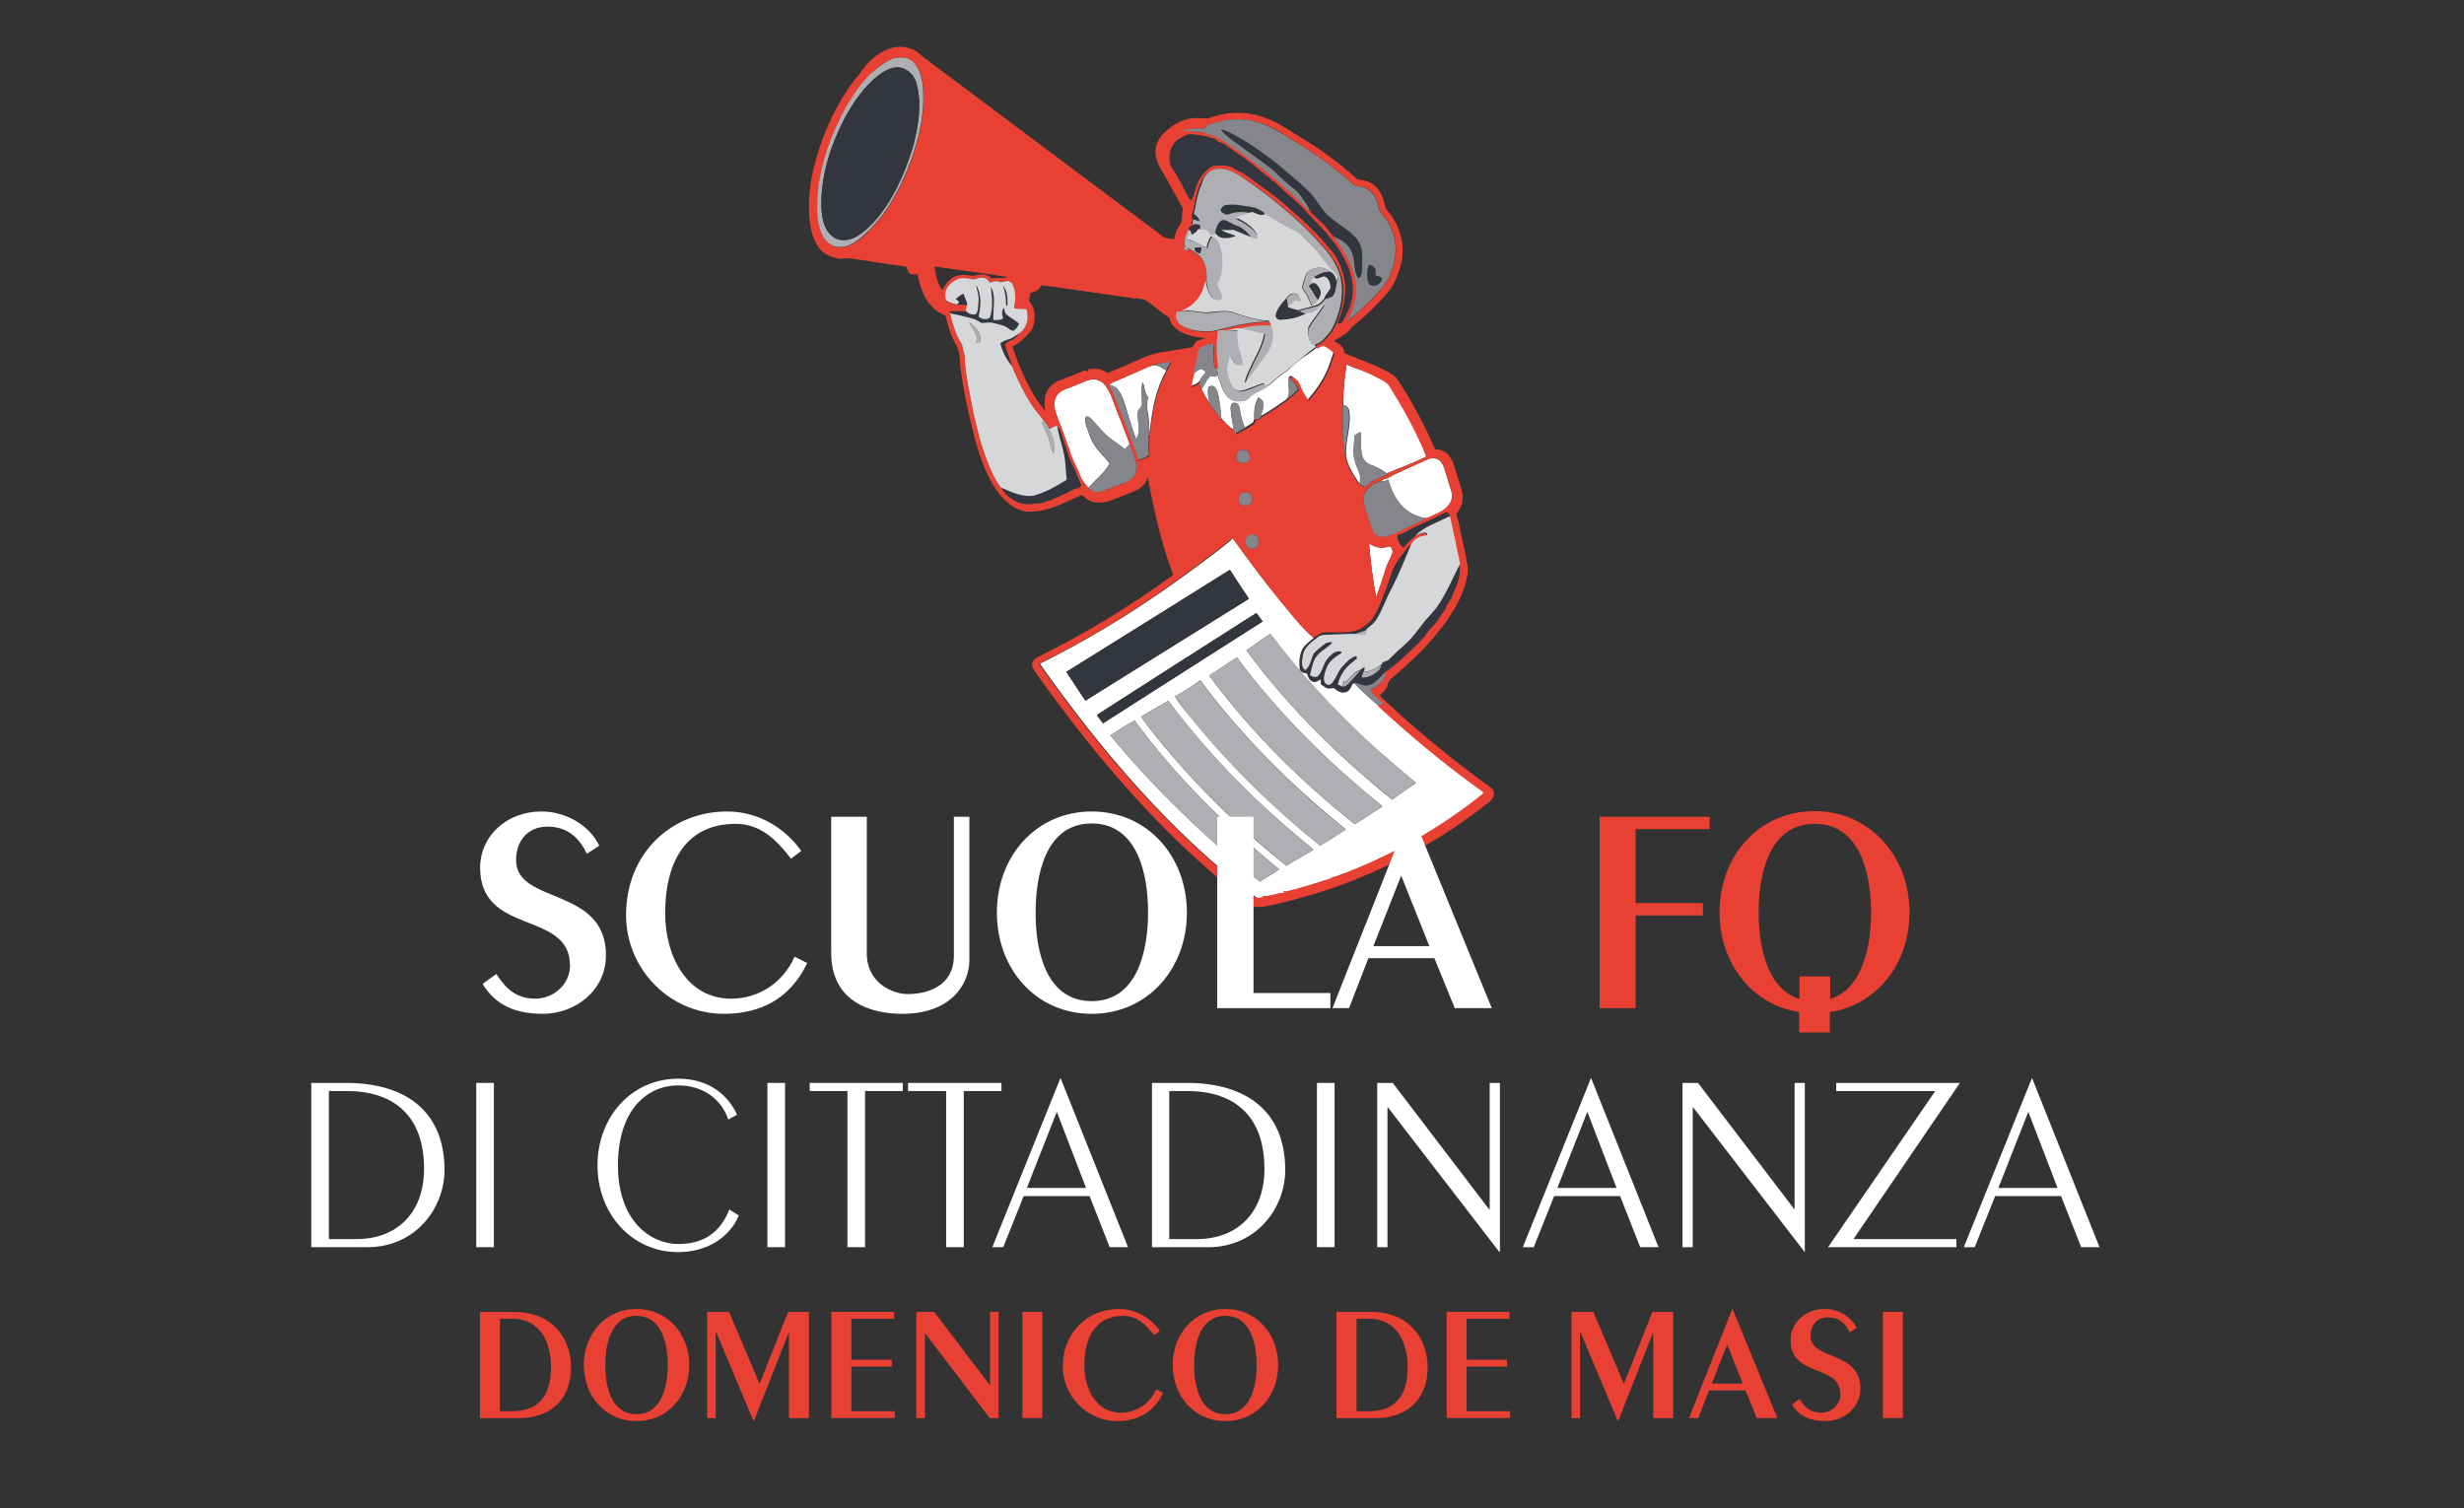 <?xml version="1.0" encoding="UTF-8"?><svg id="Layer_1" xmlns="http://www.w3.org/2000/svg" viewBox="0 0 699 427.9"><rect x="0" y="0" width="699" height="427.9" fill="#333333" stroke="none"/><defs><style>.cls-1{fill:#fff;}.cls-2{fill:#e84133;}.cls-3{fill:#85868c;}.cls-4{fill:#aeafb2;}.cls-5{fill:#d6d7d9;}.cls-6{fill:#34363f;}</style></defs><path class="cls-1" d="m373.6,98.6c.5-.4,1.2-1,1.9-.6,1,.5,2,1.2,2.8,2-.7,1.7-1.1,3.6-1.9,5.2-1.3,3-3.3,5.7-5.4,8.2-1.1-1.4-1.9-2.9-2.5-4.6-.4-1-1.4-1.6-2.2-2.2-.2.1-.5.2-.6.3-.9,2,.9,4.5-.8,6.4-2.4,1.7-4.8,3.4-7.4,4.8.5-1.2,1-2.5.9-3.8-.1-.8-.9-1.1-1.4-1.6-1.1,1.8-1.3,4-1.2,6v.3c-.1.3-.3.6-.4.9-.8.5-1.5.9-2.3,1.4-.5-1.5-1.1-3-1.3-4.6-.2-.9-.2-2.2-1.3-2.4-1-.4-1.5,1-1.4,1.8.1,2,.7,3.9.8,5.8-1.3-.9-2.4-2.1-3.5-3.3-.1-2.2-.4-4.3-.8-6.5-.2-.8-.4-1.7-1-2.3-.6-.6-1.8-.4-1.9.5-.2,1.3.2,2.6.4,3.9-.9-1.2-1.6-2.5-2.3-3.9l.1-.1c.9-1.1,1.3-2.6,2.5-3.6.7.1,1.6.5,2-.3.7,1.8,1,3.7,2.1,5.3.7,1.2,2,2.2,3.4,2.2,1.1,0,2.5,0,3.3-.9,1.4-1.5,3.4-2,5-3.1,1.3-.8,2.4-1.9,3.6-2.9.9-.8,2-1.3,2.9-2.2,1.2-1.3,2.7-2.3,4.1-3.4,1.3-.8,2.5-1.8,3.8-2.7"/><path class="cls-1" d="m382,103.4c2.6,1.2,5.5,1.9,8.1,3.3,1.5.8,3.3,1.4,4.2,2.9,3.9,6,7.3,12.2,10,18.8.1.4.5.9.2,1.2-2.5,1.2-5.1,2.3-7.7,3.3-.3.1-.7.2-1,.4-.8.3-1.6.7-2.4,1-1.4-1.1-3-1.9-4.7-2.5s-2.5-2.4-2.5-4c-.3-1.7.2-3.5-.2-5.2-.7.2-1.3.6-1.8,1,.1,1.7-.3,3.4-.2,5.2.2,1.8.9,3.5,1.6,5.2.5,1,.2,2.1.2,3.1-.2-.1-.5-.4-.6-.6-1.4-2.1-2.8-4.3-3.3-6.8-.4-4.4,1.5-8.6.9-13-.1-1-.8-1.7-1.7-1.8-.1-3.8.3-7.7.9-11.5"/><path class="cls-1" d="m327.6,103.6c1.2.1,2.2.9,3.2,1.4h.1c-2.2,3.9-3.4,8.2-4.1,12.5-.3,1.8-.4,3.6-.8,5.4l.2.6c-.1,0-.2,0-.3-.1,0-1.8.2-3.5-.1-5.3-.4-1.8-.5-3.6-.1-5.4-1.1-1.2-.9-2.9-1.5-4.3-.7,1.8-.3,3.8-.2,5.7.1,1.1-.8,1.8-1.2,2.7-.3,2.6,1.2,5.5-.5,7.8-.8-2-1.3-4-2-6-.9-2.7-1.4-5.7-3.1-8-.5-.8-1.5-1.2-2.4-1.4l-.2-.1c.4-.3.8-.6,1.3-.8,2.6-1,5.1-2.1,7.6-3.3,1.4-.5,2.6-1.3,4.1-1.4"/><path class="cls-1" d="m340.5,104.7c.7-.3,1.1.6,1.6.9-.5.6-1.1,1.2-1.5,1.9-.4,1.2-1.7,1.5-2.7,2,.2-1.2.4-2.3.7-3.5.6-.4,1.2-1,1.9-1.3"/><path class="cls-1" d="m305.3,109.2c2-.7,4.1-2.2,6.3-1.3,1.8.6,2.7,2.5,3.5,4.1,2,5.3,4.2,10.4,6,15.8-.3-.6-.5-1.1-.7-1.7-.4.5-.9.9-1.3,1.4-1.4-1.3-3.1-2.2-4.5-3.4-1.9-1.5-3.3-3.5-5-5.2-.5-.4-1.1-1.1-1.7-.5-.2,2,.8,3.8,1.4,5.6,1.1,3,3.6,5.1,5.5,7.5-1.5,2.7-4,4.6-6.1,6.9-.8-1.1-1.9-2.1-2.3-3.4-.7-1.9-1.8-3.7-2.5-5.6-1.2-4-2.8-7.9-4.3-11.9-.6-1.7-.9-3.8.2-5.4,1.4-1.8,3.7-2,5.5-2.9"/><path class="cls-1" d="m402.8,131.3c1.5-.6,3.1-1.8,4.8-1.1,1.2.4,1.7,1.5,2.1,2.6.7,2.3,1.4,4.5,2.1,6.8.5,1.8-.4,3.6-1.8,4.7-1.2,1.1-2.8,1.6-4.2,2.3-.5.2-1,.5-1.5.4-2.5-.5-4.9-1.6-6.6-3.5-2-2.1-3.1-4.8-3.9-7.5-.6.4-1.3.6-2,.5.5-.4,1.1-.8,1.8-.8,3-1.8,6.1-2.9,9.2-4.4"/><path class="cls-1" d="m349.7,152.7c4.1,5.7,8.3,11.4,12.8,16.9,3.3,3.9,6.3,8.1,10.2,11.4-1.1.9-2.2,1.7-3,2.9-1,1.7-1,3.8-.8,5.7.2,1,1.2,1.2,2.1,1.3.2.9.6,1.9,1.6,2.3.8.3,1.6-.3,2.3-.7v1.4c.6.4,1.1.9,1.8,1.2.6.1,1.2,0,1.9-.1.9.7,1.9,1.4,3.1,1.2,1.3-.1,1.6-1.6,2.2-2.5h.3c2.1,2.5,4.6,4.5,7,6.6,9.3,8.6,19,16.7,29.4,24.1.2.2.8.5.3.8-12.6,10-26.8,18-41.9,23.5-.4.1-.9.2-1.3.1.2.1.4.1.6.2-4.5,1.4-9,3-13.7,4l-.4-.4c0,.3.2.5.5.7-2.2-.1-4.4,1.2-6.6.9.3.1.5.2.8.3-1,.1-2.2.6-3-.3-23.9-18.2-43.6-41.4-60.9-65.9,12.2-6.1,24-13.1,35.2-20.9,6.5-4.6,13-9.2,19.2-14.3h0c-.1-.1.2-.3.3-.4m-47.2,37.9c1.8,2.7,3.6,5.4,5.4,8.1,15.5-9.6,30.9-19.3,46.4-28.9-1.8-2.7-3.6-5.4-5.4-8.2-15.5,9.7-30.9,19.4-46.4,29Zm8.7,12.2c.5.9,1.1,1.6,1.7,2.4,15.1-9.7,30.2-19.3,45.3-28.9-.6-.8-1.2-1.6-1.8-2.4-15,9.6-30.1,19.2-45.2,28.9Zm42.4-18.3c11.7,15.9,25.9,29.9,41.3,42.3,2.3-1.5,4.5-3.2,6.8-4.7-4.8-4.1-9.7-8.1-14.3-12.4-9.8-9.2-19-19.1-27-29.9-2.3,1.4-4.5,3.2-6.8,4.7Zm-10.1,6.8c-.7.3,0,1,.3,1.4,11.6,15.4,25.4,29.1,40.5,41.1,2.5-1.4,4.7-3.1,7.1-4.5.2-.2,1-.5.5-.8-15.2-12.3-29.3-26.2-41-42-2.5,1.5-4.9,3.3-7.4,4.8Zm-10.2,6.3c1.3,2.1,3,4.1,4.6,6,10.8,13.4,23.2,25.5,36.6,36.3,2.5-1.5,4.9-3,7.3-4.6-15.4-12.4-29.5-26.4-41.3-42.3-2.3,1.7-4.7,3.2-7.2,4.6Zm-1.9,1.2c-2.6,1.5-5.1,3-7.7,4.5,3.8,5.4,8.2,10.4,12.5,15.3,8.8,9.7,18.4,18.8,28.7,27,2.5-1.6,5.2-3,7.7-4.5-.9-1-2-1.7-3-2.6-14.2-11.7-27.1-24.9-38.2-39.7Zm-16.4,9.8c12.6,15.3,27,29,42.4,41.5,1.8-1.2,3.7-2.2,5.5-3.5-15.2-12.4-29.4-26.3-41-42.2-2.4,1.2-4.6,2.8-6.9,4.2Z"/><path class="cls-1" d="m388.4,154.2c1,.6,2.1,1.1,3.4,1.2.9,0,1.8-.2,2.7-.4.2.5.6,1,.6,1.6-.6,1.7-1.6,3.3-2.1,5.1-.8,2.6-1.6,5.1-2.6,7.6-1-5-1.6-10.1-2-15.1"/><path class="cls-2" d="m251.1,14.3c2.5-1.3,5.7-1.4,8.2-.1,1.1.5,1.9,1.5,2.9,2.2,22.5,16.9,45.1,33.7,67.6,50.6.9.7,2.2.7,3.3.9.2-1.5.7-2.9,1.6-4.1.9-1.2.5-2.7.8-4.1.2-.6-.2-1.1-.5-1.6-1.6-2.9-3.2-5.8-4.8-8.7-1.5-2.2-2.8-4.9-2.3-7.6.5-2.7,2.7-4.6,4.8-6.1,2.2-1.5,4.8-2.4,7.5-2.2,1,0,2.1.3,3-.1,5-1.8,10.6-1.9,15.6,0,3.9,1.3,7.2,3.8,10.7,5.9h0c5.5,3.3,10.6,7.1,15.4,11.4.4.4.9.3,1.4.4,2.4.2,4.5,1.8,5.5,4,.7,1.2.9,2.5,1.2,3.8.5.9,1.3,1.6,1.9,2.5,1.9,2.9,3.1,6.3,3,9.8,0,3.4-1.2,6.6-2.7,9.6-.6,1.2-1.5,2.1-2.3,3.1-2.7,3.1-5.7,5.9-9,8.5-.7.5-1,1.4-1.7,1.9-1.2.9-2.5,1.7-3.8,2.4.8.5,1.6.9,2.3,1.6.5.5.5,1.3.8,1.9,4.7,2.1,9.7,3.5,14,6.4.3.2.5.4.7.7,4.3,6.3,7.8,13.1,10.9,20.1,1.4.1,2.9.5,3.8,1.7,1.6,1.8,1.9,4.3,2.7,6.5.6,2,1.5,4,1.3,6.1,0,1.6-1,3-1.8,4.3.8,2,1,4.1,1.5,6.1.6,2.8,1.3,5.6,1.7,8.4.4,1.9-.2,3.7-.7,5.5-1.9,6.1-5.8,11.4-10,16.1-2.8,3.3-6.1,6.2-9.3,9-1,.9-2.4,1.7-2.6,3.1-.3,1.4-1.4,2.2-2.3,3.1,1.6,1.8,3.6,3.2,5.2,4.9,7.8,7,15.9,13.6,24.4,19.8,1,.7,2.1,1.3,2.7,2.4.4,1.2-.3,2.4-1.2,3.1-6.4,5-13,9.6-20.1,13.4h0c-12.1,6.9-25.3,12-38.8,15.2-2.4.5-4.7,1.3-7.1,1.2-.6,0-1.1-.4-1.6-.7-4.6-3.4-8.9-7.1-13.2-10.9h0c-7.4-6.6-14.4-13.6-21-21h0c-9.2-10.1-17.6-21-25.6-32.1-.7-1.1-1.7-2.1-2.2-3.4-.4-1.2.4-2.3,1.5-2.8,13.4-6.6,26.2-14.4,38.3-23.2.1-.7-.4-1.3-.5-1.9-3.1-8.4-4.9-17.1-6.6-25.9-.4,1.6-1.6,2.9-3.1,3.6-2.1,1-4.4,1.8-6.6,2.7-1.8.8-3.8,1.1-5.8.7-1.3-.3-2.3-1.2-3.2-2-5.1,2.3-10.3,5.2-16.1,4.7-3.2-.7-5.8-2.9-7.7-5.5-3.3-4.5-5.1-9.9-6.6-15.3-1.7-6.8-3.3-13.7-4.1-20.7-.1-1.9-.2-3.9-1.1-5.7-1.6-2.6-2.3-5.5-3.1-8.4-2.6-1-4.8-3.1-6-5.6-.9-1.9-1.5-4-1.9-6.1-.7,0-1.6.2-2.2-.2-.6-.5-.7-1.2-.9-1.9-5.4-.8-10.7-1.6-16.1-2.4-1-.1-2.1.2-3.1.1-2-.4-4.1-1.1-5.4-2.8-2.1-2.6-2.8-6-3-9.3-.6-8.4,1.6-16.6,4.7-24.3,2.5-5.8,5.5-11.4,9.7-16.2,1.7-2.7,4.1-5,7.1-6.5m2,2.4c-2.6,1-4.7,2.9-6.6,4.9-2.5,2.6-4.5,5.6-6.3,8.7-4.3,7.9-7.5,16.5-8.2,25.4-.1,3.5-.3,7.2,1.1,10.5.7,1.7,2,3.3,3.8,3.8,1.5.3,3,.2,4.4-.5,2.6-1.2,4.6-3.2,6.5-5.3,4.4-4.7,7.4-10.4,9.8-16.3,3.1-7.6,5.1-15.9,4.2-24.1-.4-2.2-1-4.6-2.7-6.2-1.7-1.5-4.1-1.5-6-.9Zm89.2,18.9c-.1.3-.3.6-.4.9-2.2-.2-4.4.1-6.5.6,1.3.1,2.7.1,4,.2,2.1.1,4.2.9,6.1,1.7,4.4,2.3,8.3,5.5,12.3,8.5,3.8,3.1,7.6,6.3,11.1,9.7,1,.8,1.8,2,2.9,2.7,0,.1.1.3.2.4,1.4,1.5,3.1,2.8,4.4,4.4.8.8,1.3,1.9,2.2,2.5.6,1.2,1.6,2.3,2.3,3.5,2.3,3.5,3.9,7.6,3.9,11.9-.2,3-1,6-2.8,8.5,1.6-1,3.1-2.3,4.5-3.6,2.3-2.1,4.5-4.3,6.4-6.8,3.2-4.7,4.2-11.3,1.6-16.5-.7-1.7-2.2-2.9-3.1-4.5-.4-1.2-.5-2.5-1.1-3.6-1-2.2-3.4-3.4-5.8-3.3-6.1-5.6-12.9-10.2-20-14.4-2.7-2-5.8-3.3-9.1-4.1-4.4-.9-8.9-.2-13.1,1.3Zm-5.4,2.6c-1,.5-2,.8-2.9,1.5-1.9,1.5-2.5,4.1-2.1,6.4.2,1.7,1.8,2.8,2.3,4.4,1.3,2,2.1,4.3,3.6,6.3.5-.8.8-1.6,1-2.5.7-3,2.3-5.9,5.2-7.3,1.6-.1,3.3-.2,4.9.1,1.2.8,2.5,1.3,3.8,2,4.5,3.3,9.2,6.4,13.3,10.2,2.7,2.3,5.2,4.7,7.7,7.2,1.4,1.3,2.5,3,3.8,4.3,1.6,1.7,2.6,3.9,3.3,6.1,1.3,3.6,1,7.6-.1,11.2-.3,1.3-1,2.4-1.2,3.7.4-.1.8-.3,1.1-.4.4-.8.9-1.6,1.3-2.4,1.9-3.4,2.2-7.6,1.1-11.3-.5-2.5-1.9-4.7-3.2-6.9-1.2-1.8-2.7-3.4-3.9-5.1-2.5-2.5-4.9-5.1-7.3-7.7-2.4-2.1-4.8-4.2-7.1-6.4-.2-.1-.5-.2-.7-.3-.3-.4-.6-.8-1-1.1-2.5-1.7-4.6-3.9-7.1-5.5-1.7-1.2-3.5-2.4-5.2-3.7-.4-.4-1-.5-1.6-.6-.5-.4-.9-.7-1.4-1.1-.9,0-1.6-.4-2.4-.7-1.7-.1-3.5-.6-5.2-.4Zm8.1,9.7c-2.1.3-3.6,2.1-4.4,4-1.3,2.6-1.5,5.5-2.2,8.3v-.4c-.1.7-.2,1.4-.2,2.1,0,.6-.1,1.3-.3,1.9.2,0,.6-.1.9-.1-.7.1-1.1.8-1.6,1.2,0,.1.1.2.2.2-1.1,1.5-1.5,3.3-1.2,5.1-.2.2-.3.5-.4.7.3,0,.8.1,1.1.2v-.7c1.4,1,3,1.6,4,3,1.4,1.9,1.5,4.3,1.4,6.6-.3.8-.5,1.7-.8,2.6-1,2.7-3.3,4.9-6,5.9-.5,0-1,.1-1.6.2-.7,1.3.1,2.8,1.2,3.5,2.6,1.9,6,2.1,9.2,1.8,5.3-1.2,10.7-2.9,16.2-2.6.1.3.3.7.4,1-3.3-.1-6.6.2-9.9,1.1-.9.3-1.8.3-2.7.4h-2.8c0,1.2-.1,2.3-.2,3.5-.3,2.5.3,5,.3,7.6h-.7c-.4-.6-.4-1.4-.5-2.1-.1-1.7-.1-3.4-.1-5-.5,0-1,.1-1.4.1.2-.2.4-.3.7-.5-1,.5-2,1-3,1.3-.3.5-.5.9-.7,1.4.1,2.1-.8,4.1-1.2,6.2-.3,1.1-.5,2.3-.7,3.5,1-.5,2.3-.8,2.7-2-.4.9-.5,2,.4,2.8l-.1.1c.7,1.3,1.4,2.7,2.3,3.9.8,1.6,2.3,2.7,3.1,4.4.1,0,.2,0,.3-.1,1.1,1.2,2.1,2.4,3.5,3.3.2.3.4.6.6.9.9-.4,1.7-1.2,2.7-1.4v-.1c.8-.4,1.6-.9,2.3-1.4.1-.3.3-.6.4-.9v-.3c.4-.1.9-.1,1.3-.2.1-.1.2-.4.3-.5,2.6-1.4,5-3.1,7.4-4.8,1.1-1,2.3-1.9,3.3-3-.5-1.3-1.5-2.4-2.5-3.4.2-.1.5-.2.6-.3.8.6,1.8,1.1,2.2,2.2.6,1.6,1.4,3.2,2.5,4.6,2.1-2.5,4.1-5.2,5.4-8.2.8-1.7,1.3-3.5,1.9-5.2-.8-.8-1.8-1.5-2.8-2-.7-.3-1.4.2-1.9.6-.2-.1-.5-.3-.6-.3.1-.2.3-.6.4-.8,1.7-.4,2.6-1.9,3.7-3.1s1.6-2.8,2.2-4.3c1.8-4.6,2.2-10.1-.1-14.7-1.7-3.6-4.6-6.3-7.2-9.2-6-6.1-12.7-11.5-19.8-16.2-2.5-1.5-4.9-2.8-7.5-2.4Zm-79.9,27.7c.3,2.3.8,4.7,2.2,6.7.8-1.5,1.8-2.9,3.3-3.7,1.6-.9,3.6-.6,5.4-.3,1.8-.5,4-.9,5.3.7,1.5-.4,3.1.2,4.6-.4-7-1.1-13.9-2-20.8-3Zm10.8,3.7c-.8-.1-1.6-.4-2.4-.3-2.2-.1-4.3,1.5-5.2,3.5-.2.9-.2,1.8,0,2.7.9.8,2.1,1.1,3.3,1.3.9-.1,1.9-.2,2.8.2-.1.5-.2,1-.3,1.5l.2.2c-1.7.1-3.3-.1-5,0,.3.3.7.6,1.2.7-.2,0-.7-.1-1-.2.8,3.1,1.6,6.2,3.4,8.8.1,1.2.6,2.2.8,3.4,0,2.9.4,5.7,1,8.5,1.5,8,3.1,16.2,6.4,23.7.7,1.8,1.7,3.4,2.8,5l.2.1c.8,1.7,2.4,2.9,4,3.8,1.9,1.2,4.3.8,6.5.6,1.3,0,2.4-.8,3.6-.9.9-.8,2.3-.8,3.2-1.6,1.7-.3,2.9-1.9,4.7-1.8.2-.3.4-.5.6-.8-.7-1.7-1.5-3.4-2.2-5.2-1.8-3-2.4-6.6-3.6-9.8-.2-.5-.3-1.1-.9-1.4,0-.1-.1-.4-.1-.6-.8.1-1.5.5-2.2.9-.3-.7-.7-1.3-1.2-1.9h-.2c-.8-1.3-1.8-2.3-2.7-3.5-2.8-3.8-4.7-8.1-6.6-12.4-.5-2-1.5-3.9-2-5.9.4-1,1.5-1.3,2.4-1.6.6-.6,1.2-1,1.7-1.7,2.3-1.5,3-4.5,2-7-1.1.1-2.2.1-3.4-.1.4-2.4.6-5-.6-7.2-.3-.2-.7-.4-1-.6-.9,0-1.8.6-2.8.2-.8-.4-1.6,0-2.4.3-.5-.6-1.1-1.4-2-1.4-1-.3-2,.3-3,.5Zm16.5,3.7c-.3,1-.8,2.3,0,3.1.9,1,1.1,2.3,1.1,3.6,0,1.6-.3,3.4-1.4,4.6-1.4,1.6-3,3.1-4.9,4,2.2,6.5,4.9,13,9.3,18.3-.1-1.5-.3-3,.1-4.5.5-1.9,2-3.4,3.8-4.1,2.5-1,5-1.9,7.5-3,.5.4.8.3.9-.3,1.4-.1,3-.3,4.3.5.5.2,1.1.8,1.7.4,3.4-1.4,6.7-2.9,10.1-4.4,3.5-1.4,7.3-1.6,11-2.3.8-.2,1.6-.3,2.4-.4.4-.7.7-1.4,1.3-1.8.8-.3,1.6-.5,2.4-.8-2.2-.2-4.5-.5-6.5-1.5-1.7-.8-3.5-2.2-3.7-4.2-2.4-1.5-4.5-3.5-6.9-5.1-1.4-.4-2.9-.6-4.3-.4.3-.2.8-.2.8-.6l-.4.4c-8.5-1.1-17-2.5-25.6-3.6-.5,1.4-1.8,2-3,2.1Zm33.8,20.5c.5,0,.9.1,1.4.1-1.4.1-2.7.9-4,1.5-2.5,1.1-5.1,2.2-7.6,3.3-.5.2-.9.5-1.3.8l.2.1c0,.5.2.9.5,1.2,1.5,3.2,2.7,6.6,4,10s2.7,6.7,3.8,10.1c1-.3,2-.7,2.9-1.2-.2-1.9.1-3.8-.1-5.7.1,0,.2,0,.3.1l-.2-.6c.4-1.8.5-3.6.8-5.4.8-4.3,2-8.7,4.1-12.5h-.1c.6-.7,1-1.6,1.3-2.5-2.2-.2-4,.7-6,.7Zm55.8-.1c-.6,3.8-.9,7.7-1.1,11.6,0,3.4-.1,6.8.1,10.2.2,1.6.5,3.1.7,4.6.5,2.5,1.9,4.7,3.3,6.8.3.8,1.3,1.3,2.1,1.6.8-.4,1.3-1.2,2.1-1.6,1.4-.8,2.9-1.4,4.4-2l-.3-.2c.8-.4,1.6-.7,2.4-1,.3-.1.6-.2,1-.4,2.6-1,5.2-2.1,7.7-3.3.3-.3-.2-.9-.2-1.2-2.8-6.6-6.2-12.8-10-18.8-.9-1.5-2.7-2.1-4.2-2.9-2.5-1.5-5.4-2.2-8-3.4Zm-76.7,5.8c-1.8.9-4.1,1.1-5.4,2.9-1.1,1.6-.8,3.7-.2,5.4,1.4,4,3,7.8,4.3,11.9.8,1.9,1.8,3.6,2.5,5.6.4,1.3,1.5,2.4,2.3,3.4,1,1.3,3,1.4,4.4.8,2-.8,4.1-1.6,6.1-2.4,1.2-.4,2.3-1.2,2.8-2.4.7-2.3-.1-4.6-1-6.7-1.9-5.3-4.1-10.5-6-15.8-.8-1.6-1.7-3.4-3.5-4.1-2.2-.8-4.3.8-6.3,1.4Zm45.6,19.4c-.2.6-.1,1.2-.1,1.8.9,1.4,2.9,1.3,3.8-.1-.1-.8,0-1.8-.7-2.4-1-.5-2.5-.3-3,.7Zm51.9,2.7c-3.1,1.4-6.2,2.6-9.1,4.3-.7,0-1.3.4-1.8.8-2.1.4-3.9,2-4.9,3.8-.6,2.3.6,4.5,1.2,6.7.6,1.5.9,3.1,1.8,4.5.4.2.8.4,1.1.7,1,.1,2,.2,2.9-.2,2.5-.9,4.8-2.3,7.2-3.3,1.1-.5,2.3-.8,3.1-1.7.5.1,1-.2,1.5-.4,1.4-.7,3-1.2,4.2-2.3,1.4-1.1,2.3-2.9,1.8-4.7-.6-2.3-1.4-4.5-2.1-6.8-.3-1.1-.9-2.3-2.1-2.6-1.7-.6-3.3.6-4.8,1.2Zm-51.4,11.1c.6.7,1.3,1.3,2.3,1,1.4-.1,1.9-1.9,1.2-3-.5-1-1.7-.7-2.6-.5-1,.4-.9,1.7-.9,2.5Zm49.6,7.3c-1.5.7-2.8,1.8-4.5,2-.2,1.4.5,2.7,1.6,3.6,1-1.1,2.1-2.3,3.3-3.3.8-.3,1.6-.7,2.5-.7.6-.1.8.1.8.7-1.8.2-3.7,1-4.5,2.7-.5.1-.8.6-1,.9-1.4,1.8-3,3.6-3.9,5.7-.5,1.4-1,2.9-1.5,4.3-1.4,3.4-2.4,7-4.5,10-.9,1.1-2.2,1.9-3.3,2.8-3.5,1.6-7.4.7-11.1,1.1-.7.5-1.5.9-2.3,1.4-3.9-3.3-6.9-7.5-10.2-11.4-4.4-5.5-8.6-11.2-12.8-16.9-.1.1-.4.3-.5.5h0c-6.2,5.1-12.7,9.7-19.2,14.3-11.2,7.8-22.9,14.9-35.2,20.9,17.3,24.5,37,47.6,60.9,65.9.8.9,2,.4,3,.3-.3-.1-.5-.2-.8-.3,2.3.3,4.4-1,6.6-.9-.2-.2-.5-.3-.5-.7l.4.4c4.7-1,9.1-2.5,13.7-4-.2-.1-.4-.1-.6-.2.4,0,.9,0,1.3-.1,15.1-5.4,29.4-13.4,41.9-23.5.4-.3-.1-.7-.3-.8-10.3-7.4-20.1-15.5-29.4-24.1.5-.4,1.1-.5,1.6-.5-1.3-1-2.5-2.3-3.7-3.4-.1-.2-.2-.6-.2-.8,1.3-.2,2.2-1.4,3.2-2.1,1.1-.7,1-2.1,1.4-3.1,2.9-2.2,5.6-4.7,8.2-7.2,1.1-.8,1.5-2.1,2.7-2.7.7-1.4,1.9-2.4,2.9-3.6,1-1.3,1.8-2.7,2.8-4,.5-1.1,1.1-2.2,1.8-3.2,1.1-3,2.9-6.1,2.3-9.5l.1-.1c-.9-4.4-1.9-8.9-2.8-13.3-.1-.6-.2-1.4-.9-1.5-3,1.5-6.1,3-9.3,4.4Zm-47.9,3.8c.4.8.5,2,1.5,2.1.9.3,1.6-.3,2.3-.8v-2.4c-.4-.3-.8-.5-1.2-.8-1.3-.2-2.1.8-2.6,1.9Zm35.3.7c.4,5,1,10.1,2,15.1,1-2.5,1.8-5,2.6-7.6.5-1.8,1.5-3.4,2.1-5.1-.1-.6-.4-1-.6-1.6-.9.1-1.8.3-2.7.4-1.3-.1-2.4-.6-3.4-1.2Z"/><path class="cls-4" d="m253.1,16.7c1.9-.6,4.3-.6,5.9.8,1.7,1.6,2.3,4,2.7,6.2.9,8.3-1.1,16.5-4.2,24.1-2.4,5.9-5.4,11.6-9.8,16.3-1.9,2-4,4.1-6.5,5.3-1.3.7-2.9.8-4.4.5-1.8-.5-3.1-2.1-3.8-3.8-1.4-3.3-1.2-7-1.1-10.5.7-9,3.9-17.6,8.2-25.4,1.8-3.1,3.8-6.1,6.3-8.7,2-1.8,4.1-3.7,6.7-4.8m.5,2.5c-1.6.3-3,1.1-4.3,2.1-4.1,3.2-7.2,7.6-9.6,12.1-3.8,7.3-6.5,15.4-6.7,23.7,0,2.1.1,4.1.7,6.1.5,1.9,1.8,3.7,3.7,4.6,1.9.7,4.2.2,5.9-.9,3.7-2.3,6.5-5.9,8.8-9.5,3.2-5.3,5.6-11,7.2-16.9,1.3-5.4,2.2-11.3.7-16.8-.7-2.8-3.5-5.1-6.4-4.5Z"/><path class="cls-4" d="m345,47.9c2.6-.4,5,.9,7.1,2.2,7.1,4.8,13.8,10.1,19.8,16.2,2.6,2.9,5.5,5.6,7.2,9.2,2.3,4.6,1.9,10,.1,14.7-.6,1.5-1.1,3.1-2.2,4.3-1.1,1.2-2,2.7-3.7,3.1-.1.2-.3.6-.4.8-1.1-.5-1.4-1.7-1.6-2.8-.1-.9-.4-1.8.1-2.6,1.3-2.3,3.2-4.3,4.4-6.6-1.5,1.1-2.8,3-5,2.8-.9-.2-1.7-.5-2.4-.9,1.7-.6,3.4-.9,5.1-1.4,1-.3,1.8-1.2,2.4-2,.7-.3,1.5-.4,2.2-.9.8-1.1.8-2.5,1.1-3.7.1-.6.7-1.2.2-1.7-.7-1-1.6-1.8-2.4-2.8-1.5-1.7-2.7-3.6-4.2-5.2-1.1-1.1-2.3-2.3-3.4-3.4-1.3-1.4-3.2-2-4.9-2.9-1.9-1.1-3.7-2.2-5.5-3.3-1.2-.8-2.4-1.7-3.9-1.8-2.4-.4-5-1-7.4-.5-.7.1-1,.8-1.4,1.3.7.4,1.4,1.1,2.3.8,2.1-.9,4.6-.8,6.7-.2-1.5.6-3.1,1-4.6,1.5,2.2,1.2,4.5,2.4,6,4.6.4.5.2,1.3.3,1.9-1-.2-1.9-.6-2.8-1.1.2,0,.6.1.8.1-1.1-1.3-2.3-2.6-4-3.1-1.4-.4-2.5-1.6-4-1.6-1.4.6-1.7,2.2-2.1,3.5.2.2.4.5.6.6-.5.1-1,.4-1.5.3-.5-.4-.9-.9-1.3-1.4-.8-.2-1.5-.2-2.3-.3,0-.5.1-1,.1-1.5-.5-.1-1-.2-1.5-.1-.2,0-.7.1-.9.1.2-.6.3-1.3.3-1.9.6.2,1.2.4,1.9.6-.1-1-.9-1.5-1.6-2v-.2c.7-2.8.9-5.7,2.2-8.3.5-2.3,2-4.1,4.1-4.4"/><path class="cls-4" d="m337.3,65c.2.2.4.5.6.7-.2.8-.5,1.7-.8,2.5,2.1-.1,3.5,1.7,5.5,2.2.2-1.2.5-2.3,1.3-3.2.8.5,1.7,1,2.1,1.9,1.1,2.4,1.1,5.1,1,7.7-.1,1.2-.6,2.4-1.1,3.5-.7,1.6,1.4,3,1.1,4.7-.9.9-2.6.5-3.2-.6-.9-1.3-1.3-2.9-1.5-4.5.1-2.2,0-4.7-1.4-6.6-1-1.4-2.6-2.1-4-3v.7c-.3,0-.8-.1-1.1-.2.1-.2.3-.5.4-.7-.3-1.8,0-3.6,1.1-5.1m1.7,5.3c-.4.9.7,1.5,1.5,1.5.1-.5.3-1,.4-1.5-.7-.1-1.3-.2-1.9,0Z"/><path class="cls-4" d="m371.3,77c1.7-1.5,4.6-1.4,6.3.1-1.7-.2-3.3.6-4.7,1.4-.3.5-.6,1-.8,1.5.4.1.9.3,1.3.4-.8-.3-1.5.2-2.1.7,1.1,1.2,1.7,2.8,2.7,4.1-.4.7-1,1.3-1.8,1.5-.5-.9-.8-1.9-1.2-2.8-.4-.8-1.1-1.4-1.4-2.2,0-.8.4-1.6.6-2.4.2-.7.3-1.7,1.1-2.3"/><path class="cls-4" d="m365,84.7c.6-.8,1.5-1.6,2.6-1.3,1.1.1,1.3,1.3,1.6,2.1-.5-.1-1-.1-1.6-.2-.7.6-1.5,1.2-2.3,1.7,0-.7-.2-1.5-.3-2.3"/><path class="cls-4" d="m333.8,88.5c.5-.1,1-.1,1.6-.2,2.5-.3,4.9.6,7.4.5,2.4-.1,4.9-.9,7.3,0,2.9,1,5.9,1.9,9,2.3.4.1,1-.2,1.2.2-5.5-.3-10.9,1.4-16.2,2.6-3.1.2-6.5.1-9.2-1.8-1-.8-1.8-2.3-1.1-3.6"/><path class="cls-4" d="m274.9,91.4c1.8,1.2,3.6,3.1,3.2,5.5,0,.6-.8.4-1.2.5.8-2.4-1-4.2-2-6"/><path class="cls-4" d="m350.9,93.4c3.2-.9,6.5-1.2,9.9-1.1,1.4,2.9.4,6.3-1.5,8.8-2,2.6-3.9,5.3-5.9,7.8.2-1.6.9-3,1.6-4.4,1.4-3.2,3.4-6.2,3.9-9.7-2.8-.2-5.3-1.4-8-1.4"/><path class="cls-4" d="m345.4,93.7h2.8c1,0,2,.1,3,.2,0,1.2.1,2.5.2,3.7.2,2.1,1.3,4,1.3,6.1-.6.1-1.3.3-1.9-.2-.7-.7-1.1-1.6-1.7-2.4-.4,2-1.4,4.1-.4,6.1.7,1.5,1.3,3.8,3.2,3.9,2.4-.2,4.5-1.7,6.8-2.2.2.3.4.7.6,1-1.7,1.1-3.7,1.6-5,3.1-.8.9-2.2.9-3.3.9-1.4,0-2.7-1-3.4-2.2-1.1-1.6-1.4-3.6-2.1-5.3.1-.7-.3-1.2-.7-1.7h.7c0-2.5-.6-5-.3-7.6.1-1.1.2-2.3.2-3.4"/><path class="cls-4" d="m295.5,119.7h1c.4.6.8,1.2,1.2,1.9,1,2.1,1.9,4.6,1.2,6.9-1-1.6-1-3.7-1.8-5.4-.6-1.1-1.1-2.2-1.6-3.4"/><path class="cls-4" d="m383.5,180c1.4-.4,2.9-.7,4.2-1.4-.1.5-.2,1.1-.3,1.6-1.3.1-2.6,0-3.9-.2"/><path class="cls-4" d="m353.6,184.5c2.3-1.5,4.5-3.2,6.8-4.8,8,10.8,17.2,20.7,27,29.9,4.6,4.3,9.5,8.4,14.3,12.4-2.3,1.6-4.5,3.3-6.8,4.7-15.4-12.3-29.6-26.3-41.3-42.2"/><path class="cls-4" d="m343.5,191.3c2.5-1.5,4.9-3.3,7.4-4.8,11.7,15.8,25.8,29.7,41,42,.4.3-.4.6-.5.8-2.4,1.5-4.6,3.2-7.1,4.5-15.1-12-28.8-25.7-40.5-41.1-.3-.4-1-1.1-.3-1.4"/><path class="cls-4" d="m387.3,190.7c1.7-.4,3.4-1.2,4.8-2.2-.2.6-.3,1.2-.8,1.6-1.4,1.2-3.1,2.3-5.1,2.1.4-.9.7-1.9,1-2.8,0,.4,0,.9.1,1.3"/><path class="cls-4" d="m381.8,193.6c1.3-1.2,2.3-3,4.2-3.5-.9,1.2-1.9,2.2-2.9,3.3-.6.6-1.1,1.4-2.1,1.4.1-.6.2-1.2.3-1.8.2.3.3.4.5.6"/><path class="cls-4" d="m333.3,197.6c2.5-1.4,4.9-2.9,7.2-4.5,11.8,15.8,25.9,29.9,41.3,42.3-2.4,1.5-4.8,3.1-7.3,4.6-13.4-10.9-25.8-22.9-36.6-36.3-1.6-2-3.2-4-4.6-6.1"/><path class="cls-4" d="m331.4,198.8c11.1,14.7,24,28,38.2,39.7,1,.9,2.1,1.6,3,2.6-2.6,1.5-5.2,2.9-7.7,4.5-10.2-8.2-19.8-17.3-28.7-27-4.3-5-8.7-9.9-12.5-15.3,2.6-1.4,5.1-3,7.7-4.5"/><path class="cls-4" d="m315,208.6c2.3-1.4,4.5-3,6.9-4.2,11.6,15.9,25.8,29.8,41,42.2-1.8,1.2-3.7,2.3-5.5,3.5-15.4-12.4-29.8-26.2-42.4-41.5"/><path class="cls-6" d="m253.6,19.2c2.9-.6,5.7,1.7,6.4,4.5,1.5,5.5.6,11.3-.7,16.8-1.7,5.9-4,11.7-7.2,16.9-2.4,3.6-5.1,7.1-8.8,9.5-1.7,1.1-3.9,1.6-5.9.9-1.9-.8-3.2-2.6-3.7-4.6-.6-2-.7-4.1-.7-6.1.2-8.3,2.8-16.4,6.7-23.7,2.5-4.5,5.5-8.9,9.6-12.1,1.3-.9,2.7-1.8,4.3-2.1"/><path class="cls-6" d="m346.5,36.7c1.8.4,3.4,1.4,5,2.2,3.8,2.1,7.3,4.7,10.7,7.3,3.2,2.8,6.6,5.4,9.6,8.4,1.7,1.8,2.9,4.1,4.6,6,2.3,2.5,5.5,4,7.9,6.3,1.3,1.3,2.3,3.2,2.3,5.1,0,1.8,0,3.5-.1,5.3-.2.6-.2,1.7-1.1,1.6-1.3-2.2-.6-5-1.7-7.3-.8-2.2-2.9-3.6-5-4.4-1-.6-1.5-1.7-2.2-2.5-1.3-1.7-3-2.9-4.4-4.4,0-.1-.1-.3-.2-.4-.5-1.5-1.6-2.8-2.5-4.2s-2.4-2.4-3.6-3.4c-1.6-1.3-2.9-2.8-4.5-4.1-3.1-2.6-6.5-4.8-9.7-7.2-1.9-1.3-3.8-2.5-5.1-4.3"/><path class="cls-6" d="m336.9,38.2c1.8-.3,3.5.3,5.3.5.8.3,1.5.7,2.4.7.5.4.9.7,1.4,1.1.5.1,1.1.3,1.6.6,1.7,1.3,3.4,2.5,5.2,3.7,2.5,1.6,4.6,3.8,7.1,5.5.4.3.7.7,1,1.1.2.1.5.2.7.3,2.3,2.2,4.7,4.4,7.1,6.4,2.4,2.6,4.9,5.1,7.3,7.7,1.3,1.7,2.8,3.3,3.9,5.1,1.2,2.2,2.7,4.4,3.2,6.9,1.2,3.7.8,7.9-1.1,11.3-.4.8-.9,1.6-1.3,2.4-.4.1-.8.3-1.1.4.2-1.3.9-2.5,1.2-3.7,1.1-3.6,1.4-7.6.1-11.2-.8-2.2-1.7-4.4-3.3-6.1-1.3-1.4-2.4-3-3.8-4.3-2.5-2.5-5-5-7.7-7.2-4.1-3.8-8.8-6.9-13.3-10.2-1.3-.7-2.6-1.2-3.8-2-1.6-.3-3.3-.3-4.9-.1-2.8,1.4-4.5,4.4-5.2,7.3-.2.9-.5,1.7-1,2.5-1.5-1.9-2.2-4.3-3.6-6.3-.5-1.6-2-2.7-2.3-4.4-.5-2.3.2-4.9,2.1-6.4.7-.7,1.8-1,2.8-1.6"/><path class="cls-6" d="m346.2,59.5c.4-.5.7-1.2,1.4-1.3,2.5-.5,5,.2,7.4.5,1.5.2,2.7,1,3.9,1.8-1.3.7-2.5-.1-3.7-.6-2.2-.5-4.6-.6-6.7.2-.9.6-1.6-.1-2.3-.6"/><path class="cls-6" d="m338.3,59.8v.6c.7.5,1.5,1,1.6,2-.6-.2-1.2-.4-1.9-.6.2-.6.2-1.3.3-2"/><path class="cls-6" d="m344.7,65.9c.4-1.3.7-2.9,2.1-3.5,1.5,0,2.6,1.2,4,1.6,1.7.5,2.9,1.8,4,3.1-.2,0-.6-.1-.8-.1-1.3-.5-2.6-1.1-3.9-1.6-1.1.2-2.2.1-3.4,0,1.2.9,2.8,1,4.1,1.8-1.8.5-4.2,1.2-5.6-.6,0-.2-.3-.5-.5-.7"/><path class="cls-6" d="m338.8,63.6c.5-.1,1,.1,1.5.1,0,.5-.1,1-.1,1.5-.4.8-1.1,1.2-1.8,1.6-.2-.4-.3-.7-.5-1.1-.2-.2-.4-.5-.6-.7,0-.1-.1-.2-.2-.2.5-.4,1-1,1.7-1.2"/><path class="cls-6" d="m339,70.3c.6-.2,1.2-.1,1.8,0-.1.5-.2,1-.4,1.5-.7-.1-1.8-.6-1.4-1.5"/><path class="cls-6" d="m388.3,75.1c.5.2,1.1.3,1.5.6.7.6.4,1.6.5,2.4.7.1,1.3.3,1.8.7-.2,1.7-2.2,2.8-3.6,1.8-.9-1.6-.7-3.7-.2-5.5"/><path class="cls-6" d="m372.9,78.6c1.4-.8,3-1.7,4.7-1.4,1,.7,1.6,1.7,1.6,2.9-.3,1.3-.3,2.7-1.1,3.7-.6.5-1.5.6-2.2.9.2-1.1,1.1-1.9,1.7-2.8.1-1.3-.3-3.1-1.8-3.4-1,.1-2.1,1.3-2.9.1"/><path class="cls-6" d="m371.3,81.2c.6-.5,1.3-1,2.1-.7.8.6,1.3,1.5,1.5,2.4,0,.9-.4,1.7-.9,2.4-1-1.4-1.6-2.9-2.7-4.1"/><path class="cls-6" d="m277.7,85.3c.1-1.6-.6-3-.7-4.6,1.6,2.7,1.4,6,.7,9,.9.7,2.2,1,3.2.3,1.1-2.8.5-5.9.3-8.8,1.6,2.9.6,6.3.7,9.5,1,.1,1.9.1,2.8-.5-.5-1-.5-2.1.2-3,.2.7.2,1.5.8,2,1.1.9,2.5,1.5,3.5,2.6-.5.7-.9,1.5-1.6,1.9-.6.1-1-.4-1.5-.7-1.2-1-2.8-1.2-4.3-1.5-1.1-.3-2.2.1-3.3,0-.8-.4-1.5-1-2.4-1.2-1.8-.4-3.7-.9-5.5-1.3-.5-.1-.9-.4-1.2-.7,1.7-.1,3.3,0,5,0,.7.8,1.8,1.2,2.9.7.4-1.2.3-2.5.4-3.7"/><path class="cls-6" d="m284.5,81.1c1.6,1.5,1.3,3.9,1.3,5.8-.1-.1-.3-.4-.4-.5-.1-1.8-.2-3.6-.9-5.3"/><path class="cls-6" d="m271.1,84.8c.7-.6,1.4-1.1,2.2-1.5.3.9.7,1.9,1.1,2.8,0,.1-.1.3-.1.4-.9-.4-1.8-.2-2.8-.2.1-.2.4-.6.5-.8-.2-.2-.6-.5-.9-.7"/><path class="cls-6" d="m362,89.4c.5-1.8,1.7-3.3,3-4.6.1.8.3,1.5.4,2.3.8.7,2,.7,3,1.1.8.4,1.6.7,2.4.9-2.2,1.2-4.8,1.7-7.3,1.9-.9.1-1.7-.8-1.5-1.6"/><path class="cls-6" d="m286.1,96.3c1.1-.4,2.1-1.1,3.1-1.7-.5.6-1.1,1.1-1.7,1.7-.9.3-2.1.6-2.4,1.6.6,2,1.5,3.9,2,5.9-1.4-1.9-2.6-4-3.2-6.4.6-.5,1.3-.9,2.2-1.1"/><path class="cls-6" d="m307.8,105.1c.3-.2.6-.3.9-.3-.1.6-.4.7-.9.3"/><path class="cls-6" d="m300,121.2c.6.2.7.9.9,1.4,1.3,3.2,1.9,6.8,3.6,9.8.7,1.7,1.5,3.4,2.2,5.2-.2.3-.4.5-.6.8-1.8-.1-3,1.5-4.7,1.8-.9.8-2.2.8-3.2,1.6-1.3.1-2.4.9-3.6.9-2.1.2-4.5.6-6.5-.6-1.6-1-3.2-2.1-4-3.8,2.9,1.2,5.9,2.6,9.1,2.2,3.4-.8,6.4-2.6,9.4-4.5-.1-1.6-.3-3.1-.4-4.7-.3-3.5-1.6-6.7-2.2-10.1"/><path class="cls-6" d="m401,149.7c3.2-1.4,6.3-2.9,9.4-4.4.7.1.8.9.9,1.5-.1-.1-.2-.2-.3-.2-3.3,1.6-7,2.7-9.6,5.5-1.2,1-2.3,2.1-3.3,3.3-1-.9-1.7-2.2-1.6-3.6,1.7-.3,3-1.4,4.5-2.1"/><path class="cls-6" d="m399.2,155.6c.3-.4.5-.8,1-.9-1.7,4.1-3.4,8.2-5.4,12.2-1.7,3-2.7,6.4-4.6,9.3-.7,1-1.6,1.7-2.6,2.4-1.3.7-2.8,1-4.2,1.4-1.9.1-3.8.1-5.7.2-1.3.1-2.8-.1-3.9.7-1.9,1.3-4,2.8-4.3,5.3-.1,1.4-.7,3.2.7,4.1,1.5-1.1,1.6-3.1,2.4-4.7.8-1.1,2-1.8,3.1-2.7.6-.5,1.4-.6,2.2-.5-1.1,1.4-2.8,2.2-4,3.4-1.6,1.5-1.8,3.9-2.4,5.9.6.4,1.4.7,2.2.4,1.5-1.5,1.6-3.9,3.1-5.4.7-.7,1.5-1.6,2.6-1.7.4,0,1.1-.2,1,.5-1.8,1.1-3.6,2.4-4.3,4.5-.4,1.3-1.1,2.9-.2,4.1.5.3,1.2.6,1.6.1,1.5-1.3,1.9-3.5,3.2-4.9,1.1-1.2,2.3-2.7,4-3,.1.1.2.4.2.6-.7.7-1.4,1.2-2.1,1.8-1.7,1.5-2.9,3.5-3.4,5.7.5.2,1,.4,1.4.6.9-.1,1.5-.8,2.1-1.4,1-1.1,2-2.2,2.9-3.3.4-.3.8-.5,1.2-.8-.2,1-.6,1.9-1,2.8,1.9.2,3.7-.8,5.1-2.1.5-.4.6-1.1.8-1.6,0-.1.1-.4.2-.5.7-.3,1.5-.4,2-1,1.4-1.4,2.9-2.8,4.4-4.1,2.2-1.9,3.8-4.3,5.6-6.6,1.1-1.5,2.4-2.8,3.6-4.2,2.5-3.7,4.2-7.9,6.3-11.9.7,3.3-1.2,6.4-2.3,9.5-.8,1-1.3,2.1-1.8,3.2-1,1.3-1.8,2.7-2.8,4-1,1.1-2.2,2.1-2.9,3.6-1.1.7-1.6,2-2.7,2.7-2.6,2.5-5.3,5.1-8.2,7.2-1.5,1.4-2.7,3.3-4.7,4-1.6.5-3-.5-4.6-.6h-.3c-.6.9-.9,2.5-2.2,2.5-1.2.3-2.2-.4-3.1-1.2-.6,0-1.2.2-1.9.1-.7-.3-1.2-.8-1.8-1.2v-1.4c-.7.4-1.5,1-2.3.7-.9-.4-1.4-1.3-1.6-2.3-.8-.1-1.9-.4-2.1-1.3-.2-1.9-.1-4,.8-5.7.7-1.2,1.9-2,3-2.9.8-.5,1.6-.9,2.3-1.4,3.7-.4,7.6.5,11.1-1.1,1.1-.9,2.3-1.7,3.3-2.8,2.2-3,3.2-6.7,4.5-10,.5-1.4,1-2.9,1.5-4.3,1-2.4,2.6-4.1,4-6"/><path class="cls-6" d="m302.5,190.6c15.5-9.6,30.9-19.3,46.4-28.9,1.7,2.8,3.6,5.4,5.4,8.2-15.5,9.6-30.9,19.3-46.4,28.9-1.8-2.7-3.6-5.4-5.4-8.2"/><path class="cls-6" d="m311.2,202.8c15-9.7,30.1-19.3,45.2-28.9.6.8,1.2,1.6,1.8,2.4-15.1,9.6-30.2,19.3-45.3,28.9-.6-.8-1.2-1.5-1.7-2.4"/><path class="cls-3" d="m342.3,35.6c4.1-1.6,8.7-2.3,13-1.3,3.2.8,6.4,2.2,9.1,4.1,7.1,4.1,14,8.8,20,14.4,2.3-.1,4.7,1.1,5.8,3.3.6,1.1.7,2.4,1.1,3.6.9,1.6,2.4,2.8,3.1,4.5,2.6,5.2,1.7,11.7-1.6,16.5-1.9,2.5-4.2,4.7-6.4,6.8-1.4,1.3-2.9,2.6-4.5,3.6,1.8-2.5,2.6-5.5,2.8-8.5,0-4.2-1.6-8.4-3.9-11.9-.7-1.2-1.7-2.2-2.3-3.5,2.1.8,4.2,2.2,5,4.4,1,2.3.4,5,1.7,7.3.9,0,1-1,1.1-1.6.2-1.7.2-3.5.1-5.3,0-1.9-.9-3.8-2.3-5.1-2.4-2.4-5.6-3.9-7.9-6.3-1.7-1.9-2.8-4.1-4.6-6-3-3-6.4-5.6-9.6-8.4-3.4-2.6-6.9-5.2-10.7-7.3-1.6-.8-3.2-1.9-5-2.2,1.3,1.8,3.2,3,5,4.3,3.2,2.5,6.6,4.6,9.7,7.2,1.6,1.3,2.9,2.8,4.5,4.1,1.3,1.1,2.7,2,3.6,3.4.9,1.3,2,2.6,2.5,4.2-1.2-.7-1.9-1.8-2.9-2.7-3.5-3.4-7.2-6.6-11.1-9.7-4-2.9-7.9-6.1-12.3-8.5-1.9-.8-4-1.6-6.1-1.7-1.3-.1-2.7,0-4-.2,2.1-.6,4.3-.8,6.5-.6.4-.3.5-.6.6-.9m46,39.5c-.5,1.8-.8,3.9.2,5.6,1.4,1,3.4-.1,3.6-1.8-.5-.4-1.2-.6-1.8-.7-.1-.8.2-1.8-.5-2.4-.4-.5-1-.6-1.5-.7Z"/><path class="cls-3" d="m340.5,98.5c1-.3,2.1-.8,3-1.3-.2.2-.5.3-.7.5.5,0,1-.1,1.4-.1,0,1.7,0,3.4.1,5,.1.7.1,1.5.5,2.1.4.5.8,1.1.7,1.7-.5.8-1.3.4-2,.3-1.2.9-1.6,2.4-2.5,3.6-.8-.7-.8-1.8-.4-2.8.4-.7,1-1.3,1.5-1.9-.5-.4-.8-1.2-1.6-.9-.8.3-1.3.9-2,1.4.3-2.1,1.3-4.1,1.2-6.2.2-.5.5-.9.8-1.4"/><path class="cls-3" d="m326.2,103.5c2,.1,3.9-.8,5.8-1-.2.9-.7,1.7-1.3,2.5-1-.5-2-1.3-3.2-1.4-.4-.1-.9-.1-1.3-.1"/><path class="cls-3" d="m364.9,113.4c1.7-1.8-.1-4.4.8-6.4,1,1,2,2.1,2.5,3.4-1,1.2-2.2,2.1-3.3,3"/><path class="cls-3" d="m323.9,114.2c0-1.9-.4-3.8.2-5.7.6,1.4.4,3.1,1.5,4.3-.4,1.8-.3,3.6.1,5.4.4,1.7.2,3.5.1,5.3.2,1.9-.1,3.8.1,5.7-.9.5-1.9,1-2.9,1.2-1.1-3.4-2.5-6.7-3.8-10.1-1.3-3.3-2.5-6.7-4-10-.3-.4-.5-.8-.5-1.2.9.3,1.8.6,2.4,1.4,1.7,2.4,2.2,5.3,3.1,8,.7,2,1.3,4,2,6,1.7-2.3.2-5.2.5-7.8.4-.7,1.3-1.5,1.2-2.5"/><path class="cls-3" d="m342.8,110.4c.1-.9,1.3-1.1,1.9-.5s.8,1.5,1,2.3c.4,2.1.7,4.3.8,6.5-.1,0-.2,0-.3.1-.7-1.6-2.3-2.8-3.1-4.4-.2-1.3-.5-2.6-.3-4"/><path class="cls-3" d="m355.9,118.9c-.1-2,0-4.3,1.2-6,.5.5,1.3.8,1.4,1.6,0,1.3-.4,2.6-.9,3.8-.1.1-.2.4-.3.5-.5,0-1,.1-1.4.1"/><path class="cls-3" d="m349.2,116.2c-.1-.8.4-2.1,1.4-1.8,1.1.3,1.1,1.5,1.3,2.4.2,1.6.7,3.1,1.3,4.6v.1c-1,.3-1.8,1-2.7,1.4-.2-.3-.4-.6-.6-.9-.1-2-.7-3.9-.7-5.8"/><path class="cls-3" d="m380.9,114.9c1,.2,1.7.8,1.7,1.8.6,4.4-1.3,8.6-.9,13-.2-1.6-.5-3.1-.7-4.7-.2-3.3,0-6.7-.1-10.1"/><path class="cls-3" d="m307.9,118.3c.6-.6,1.3.1,1.7.5,1.6,1.7,3.1,3.7,5,5.2,1.4,1.2,3.1,2.1,4.5,3.4.4-.5.8-.9,1.3-1.4.2.6.5,1.1.7,1.7.9,2.1,1.7,4.4,1,6.7-.5,1.2-1.6,2-2.8,2.4-2,.8-4.1,1.5-6.1,2.4-1.4.6-3.4.6-4.4-.8,2-2.3,4.5-4.2,6.1-6.9-1.9-2.5-4.4-4.5-5.5-7.5-.7-1.9-1.7-3.7-1.5-5.7"/><path class="cls-3" d="m384.2,123.6c.5-.5,1.1-.9,1.8-1,.4,1.7-.1,3.5.2,5.2,0,1.7.9,3.4,2.5,4,1.7.6,3.3,1.4,4.7,2.5l.3.2c-1.5.6-3,1.3-4.4,2-.8.4-1.3,1.2-2.1,1.6-.8-.3-1.8-.7-2.1-1.6.2.1.5.4.6.6.1-1,.3-2.1-.2-3.1-.7-1.7-1.4-3.4-1.6-5.2,0-1.7.3-3.5.3-5.2"/><path class="cls-3" d="m350.9,128.6c.5-1.1,2-1.2,3-.7.7.6.6,1.6.7,2.4-.9,1.4-2.9,1.4-3.8.1,0-.6-.1-1.2.1-1.8"/><path class="cls-3" d="m391.8,136.5c.7.1,1.4-.1,2-.5.8,2.7,1.9,5.4,3.9,7.5,1.7,1.9,4.1,3,6.6,3.5-.8.9-2.1,1.2-3.1,1.7-2.4,1.1-4.7,2.4-7.2,3.3-.9.4-2,.3-2.9.2-.3-.4-.7-.5-1.1-.7-.9-1.3-1.2-3-1.8-4.5-.6-2.2-1.8-4.4-1.2-6.7.9-1.8,2.7-3.4,4.8-3.8"/><path class="cls-3" d="m351.4,142.4c0-.9-.1-2.2.9-2.5.8-.2,2.1-.4,2.6.5.7,1,.2,2.9-1.2,3-.9.3-1.7-.3-2.3-1"/><path class="cls-3" d="m353.1,153.5c.4-1.1,1.3-2.2,2.6-1.9.4.3.8.5,1.2.8.1.8.1,1.6,0,2.4-.6.5-1.4,1.1-2.3.8-.9-.1-1.1-1.3-1.5-2.1"/><path class="cls-3" d="m388.6,194.3c2-.7,3.2-2.6,4.7-4-.5,1.1-.4,2.4-1.4,3.1-1,.8-1.9,1.9-3.2,2.1.1.2.2.6.2.8,1.2,1.1,2.4,2.4,3.7,3.4-.6.1-1.2.2-1.6.5-2.4-2.1-4.9-4.2-7-6.6,1.6.3,3.1,1.3,4.6.7"/><path class="cls-5" d="m350.6,61.6c1.5-.5,3.1-1,4.6-1.5,1.2.5,2.5,1.3,3.7.6,1.8,1.1,3.7,2.3,5.5,3.3,1.6.9,3.6,1.5,4.9,2.9,1.1,1.2,2.3,2.3,3.4,3.4,1.6,1.6,2.7,3.5,4.2,5.2.8.9,1.7,1.8,2.4,2.8.5.5-.1,1.2-.2,1.7,0-1.2-.6-2.3-1.6-2.9-1.7-1.5-4.5-1.6-6.3-.1-.8.5-.9,1.5-1.2,2.3-.2.8-.6,1.5-.6,2.4.3.8,1,1.4,1.4,2.2.4.9.8,1.9,1.2,2.8.8-.2,1.4-.8,1.8-1.5.5-.7.9-1.5.9-2.4-.2-.9-.7-1.8-1.5-2.4-.4-.1-.9-.3-1.3-.4.3-.5.5-1,.8-1.5.8,1.2,1.9,0,2.9-.1,1.5.4,1.9,2.1,1.8,3.4-.5,1-1.4,1.7-1.7,2.8-.6.8-1.4,1.7-2.4,2-1.7.5-3.4.9-5.1,1.4-1-.4-2.2-.4-3-1.1.8-.5,1.6-1,2.3-1.7.5.1,1,.1,1.6.2-.3-.8-.6-2-1.6-2.1-1.1-.3-2,.4-2.6,1.3-1.2,1.3-2.5,2.8-3,4.6-.2.9.6,1.7,1.5,1.5,2.5-.1,5.1-.6,7.3-1.9,2.1.2,3.5-1.7,5-2.8-1.2,2.4-3.1,4.3-4.4,6.6-.5.8-.2,1.8-.1,2.6.2,1.1.5,2.3,1.6,2.8.2.1.5.3.6.3-1.3.9-2.5,1.9-3.7,2.9-1.3,1.2-2.8,2.2-4.1,3.4-.8.9-2,1.4-2.9,2.2-1.2,1-2.3,2.1-3.6,2.9-.2-.4-.4-.7-.6-1-2.3.5-4.4,1.9-6.8,2.2-2-.1-2.6-2.4-3.2-3.9-.9-2,0-4.1.4-6.1.6.8,1,1.7,1.7,2.4.5.5,1.2.3,1.9.2,0-2.1-1.1-4-1.3-6.1-.1-1.2-.2-2.5-.2-3.7-1-.1-2-.1-3-.2.9-.1,1.8-.1,2.7-.4,2.7,0,5.2,1.2,7.9,1.5-.5,3.5-2.5,6.5-3.9,9.7-.7,1.4-1.4,2.8-1.6,4.4,2.1-2.5,4-5.2,5.9-7.8,1.9-2.4,2.9-5.9,1.5-8.8-.1-.3-.2-.7-.4-1-.3-.4-.8-.2-1.2-.2-3.1-.3-6.1-1.3-9-2.3-2.4-.8-4.9-.1-7.3,0-2.5.1-4.9-.8-7.4-.5,2.7-1,5-3.2,6-5.9.3-.8.5-1.7.8-2.6.2,1.6.7,3.1,1.5,4.5.7,1,2.3,1.5,3.2.6.3-1.7-1.8-3-1.1-4.6.5-1.1,1-2.3,1.1-3.5.2-2.6.2-5.3-1-7.7-.4-.9-1.3-1.4-2.1-1.9-.8.9-1.1,2.1-1.3,3.2-2-.5-3.4-2.2-5.5-2.2.3-.8.5-1.6.8-2.5.2.4.3.7.5,1.1.7-.4,1.4-.8,1.8-1.6.8.1,1.6,0,2.3.3.5.4.9.9,1.3,1.4.5.1,1-.2,1.5-.3,1.4,1.8,3.8,1.1,5.6.6-1.3-.8-2.9-.8-4.1-1.8,1.1.1,2.2.1,3.4,0,1.3.5,2.6,1.1,3.9,1.6.9.4,1.8.8,2.8,1.1,0-.6.2-1.4-.3-1.9-1.2-2-3.5-3.2-5.7-4.4"/><path class="cls-5" d="m275.9,79.3c1-.1,2-.7,3-.5.9,0,1.5.8,2,1.4.8-.3,1.6-.7,2.4-.3.9.4,1.8-.2,2.8-.2.3.2.7.4,1,.6,1.2,2.2,1,4.8.6,7.2,1.1.1,2.2.2,3.4.1,1,2.4.3,5.5-2,7-1,.6-1.9,1.4-3.1,1.7-.8.2-1.6.6-2.2,1.1.5,2.3,1.7,4.5,3.2,6.4,1.9,4.3,3.8,8.6,6.6,12.4.9,1.2,1.9,2.2,2.7,3.5h-.8c.5,1.2,1,2.3,1.6,3.5.8,1.7.8,3.7,1.8,5.4.6-2.4-.2-4.8-1.2-6.9.7-.4,1.4-.9,2.2-.9,0,.1.1.4.1.6.6,3.4,2,6.6,2.2,10,.1,1.6.3,3.1.4,4.7-2.9,1.8-6,3.6-9.4,4.5-3.2.5-6.2-1-9.1-2.2l-.2-.1c-1.1-1.6-2.1-3.2-2.8-5-3.3-7.5-4.9-15.6-6.4-23.7-.5-2.8-1-5.6-1-8.5-.2-1.1-.6-2.2-.8-3.4-1.8-2.6-2.6-5.8-3.4-8.8.2,0,.7.1,1,.2,1.9.3,3.7.9,5.5,1.3.9.2,1.6.8,2.4,1.2,1.1.1,2.2-.3,3.3,0,1.5.4,3.1.6,4.3,1.5.5.3.9.8,1.5.7.8-.4,1.2-1.2,1.6-1.9-1-1.1-2.4-1.7-3.5-2.6-.6-.5-.6-1.3-.8-2-.7.9-.6,2-.2,3-.8.6-1.8.5-2.8.5-.2-3.1.9-6.6-.7-9.5.2,2.9.8,6-.3,8.8-1,.8-2.3.4-3.2-.3.7-3,.9-6.3-.7-9,.2,1.5.9,3,.7,4.6-.1,1.2,0,2.5-.6,3.6-1,.5-2.1.1-2.9-.7l-.1-.3c.1-.5.2-1,.3-1.5,0-.1.1-.3.1-.4-.4-.9-.7-1.9-1.1-2.8-.8.4-1.5.9-2.2,1.5.3.3.7.5,1,.8-.1.2-.4.6-.5.8-1.1-.2-2.4-.5-3.3-1.3-.2-.9-.2-1.8,0-2.7.9-2,3-3.6,5.2-3.5.8,0,1.6.2,2.4.4m8.6,1.8c.7,1.7.9,3.5.9,5.3.1.1.3.4.4.5,0-1.9.2-4.3-1.3-5.8Zm-9.6,10.3c1,1.9,2.8,3.7,2,5.9.4-.1,1.2.1,1.2-.5.4-2.3-1.4-4.2-3.2-5.4Z"/><path class="cls-5" d="m401.5,152c2.6-2.7,6.3-3.8,9.6-5.5.1.1.2.2.3.2,1,4.4,1.9,8.8,2.8,13.3l-.1.1c-2,4-3.8,8.2-6.3,11.9-1.1,1.5-2.4,2.8-3.6,4.2-1.8,2.2-3.4,4.7-5.6,6.6-1.5,1.3-3,2.7-4.4,4.1-.5.6-1.3.7-2,1,0,.1-.1.4-.2.5-1.4,1.1-3,1.9-4.8,2.2,0-.5-.1-.9-.1-1.4-.4.2-.8.5-1.2.8-1.8.5-2.8,2.3-4.2,3.5-.2-.2-.3-.3-.5-.5-.1.6-.2,1.2-.3,1.8-.5-.2-1-.4-1.4-.6.5-2.2,1.7-4.2,3.4-5.7.7-.6,1.5-1.2,2.1-1.8-.1-.1-.2-.4-.2-.6-1.7.4-2.9,1.8-4,3-1.4,1.4-1.7,3.6-3.2,4.9-.4.5-1.2.2-1.6-.1-.9-1.2-.2-2.8.2-4.1.6-2.1,2.5-3.4,4.3-4.5.2-.7-.6-.5-1-.5-1.1.1-1.9,1-2.6,1.7-1.5,1.5-1.6,3.9-3.1,5.4-.8.3-1.5.1-2.2-.4.6-2,.8-4.4,2.4-5.9,1.2-1.3,2.9-2,4-3.4-.8,0-1.6,0-2.2.5-1,.8-2.2,1.6-3.1,2.7-.8,1.5-.9,3.5-2.4,4.7-1.4-.9-.9-2.7-.7-4.1.3-2.4,2.5-3.9,4.3-5.3,1.1-.8,2.6-.6,3.9-.7,1.9-.1,3.8-.1,5.7-.2,1.3.2,2.6.3,3.9.2.1-.5.2-1.1.3-1.6.9-.7,1.9-1.4,2.6-2.4,1.9-2.9,2.9-6.3,4.6-9.3,2-4,3.7-8.1,5.4-12.2.7-1.7,2.7-2.5,4.5-2.7.1-.6-.2-.8-.8-.7-.9.1-1.7.5-2.5.9"/><path class="cls-1" d="m140.8,276.3c2.9,4.5,5.9,7,11.2,7,4.7,0,9.7-3.8,9.7-9.4,0-15.8-25.5-8.3-25.5-27.8,0-8.7,7.3-15.9,17.4-15.9,6.7,0,13.5,3.7,16.4,9.7l-3.5,2.3c-2.1-4.4-5.4-7.7-11.2-7.7s-8.9,4.3-8.9,9.5c0,12.7,25.5,7.4,25.5,27,0,10-8.7,16.6-17.9,16.6-7.4,0-13.3-2.2-17.1-8.5l3.9-2.8"/><path class="cls-1" d="m224.4,243.6c-3.9-5.1-8.5-9.9-15.7-9.9-13.3,0-20,9.7-20,25.4,0,12.2,6.2,24.2,18.7,24.2,8.1,0,14.9-4.8,18-11.9l3.6,1.8c-4.9,10.2-13.3,14.4-23.7,14.4-15.4,0-27.7-12.8-27.7-28,0-17.4,12.7-29.4,28.7-29.4,8.6,0,16.3,4.5,21,11.2l-2.9,2.2"/><path class="cls-1" d="m245.9,231.7v38.8c0,8.4,7.4,11.5,11.6,11.5,4.8,0,13.1-1.7,13.1-11v-39.3h4.4v40.6c0,7-5.3,15.3-19,15.3-9,0-20.2-3.4-20.2-17.3v-38.6h10.1"/><path class="cls-1" d="m309.7,230.2c15.8,0,27,12.7,27,28.7s-11.2,28.7-27,28.7-26.9-12.7-26.9-28.7c0-16.1,11.2-28.7,26.9-28.7m0,53.8c13.1,0,16-14.6,16-25.2s-2.9-25.2-16-25.2-15.9,14.6-15.9,25.2c-.1,10.6,2.8,25.2,15.9,25.2Z"/><polyline class="cls-1" points="345.3 286 345.3 231.7 355.6 231.7 355.6 281.7 377.4 281.7 377.4 286 345.3 286"/><path class="cls-1" d="m423.2,286h-10.5l-5.8-14.2h-18.7l-5.5,14.2h-4.7l22.1-55.9h.2l22.9,55.9m-25.7-37.6l-7.9,20h15.9l-8-20Z"/><polyline class="cls-2" points="453.8 286 453.8 231.7 485 231.7 485 235.2 464 235.2 464 256.2 483.1 256.2 483.1 259.7 464 259.7 464 286 453.8 286"/><path class="cls-2" d="m510.4,292.9v-5.8c-13.3-2-22.6-13.8-22.6-28.3,0-16,11.2-28.7,26.9-28.7s27,12.7,27,28.7c0,14.5-9.2,26.3-22.6,28.3v5.8h-8.7m8.8-15.9v6.4c9.3-2.9,11.6-15.3,11.6-24.5,0-10.6-2.9-25.2-16-25.2s-15.9,14.6-15.9,25.2c0,9.2,2.2,21.6,11.6,24.5v-6.4h8.7Z"/><path class="cls-1" d="m88.3,307.2h9.9c16.8,0,27.9,8,27.9,24.7,0,11-8.4,21.9-21.8,21.9h-16v-46.6m5.1,44.3h7.8c11.1,0,19.1-7.2,19.1-19.9,0-15.4-8.9-22.1-21.9-22.1h-5.1v42h.1Z"/><rect class="cls-1" x="135.1" y="307.2" width="5" height="46.6"/><path class="cls-1" d="m206.6,317.6c-1.9-5.8-7.2-9.7-14.2-9.7-8.7,0-17.1,6.8-17.1,22.7s9.4,22.3,17.1,22.3c6.8,0,11.8-2.9,14.5-9.8l2.7,1.7c-2.9,6.8-9.7,10.4-17.2,10.4-13.2,0-22.9-10.9-22.9-24.6s9.6-24.6,22.9-24.6c7.4,0,13.5,3.4,16.7,10.2l-2.5,1.4"/><rect class="cls-1" x="217.7" y="307.2" width="5" height="46.6"/><polyline class="cls-1" points="240.4 309.5 229.7 309.5 229.7 307.2 256.1 307.2 256.1 309.5 245.4 309.5 245.4 353.8 240.4 353.8 240.4 309.5"/><polyline class="cls-1" points="268.4 309.5 257.6 309.5 257.6 307.2 284.1 307.2 284.1 309.5 273.4 309.5 273.4 353.8 268.4 353.8 268.4 309.5"/><path class="cls-1" d="m300.8,305.9h.1l19.1,47.9h-5.2l-5.7-14.5h-18.7l-5.8,14.5h-3.1l19.3-47.9m-9.5,31.1h16.8l-8.3-21.6-8.5,21.6Z"/><path class="cls-1" d="m326.8,307.2h9.9c16.8,0,27.9,8,27.9,24.7,0,11-8.4,21.9-21.8,21.9h-16v-46.6m5,44.3h7.8c11.1,0,19.1-7.2,19.1-19.9,0-15.4-8.9-22.1-21.9-22.1h-5.1v42h.1Z"/><rect class="cls-1" x="373.6" y="307.2" width="5" height="46.6"/><polyline class="cls-1" points="390.7 353.8 390.7 307.2 395.1 307.2 422.4 343 422.6 343 422.6 307.2 425.5 307.2 425.5 355.1 425.3 355.1 393.7 314.1 393.6 314.1 393.6 353.8 390.7 353.8"/><path class="cls-1" d="m451.3,305.9h.1l19.1,47.9h-5.2l-5.7-14.5h-18.7l-5.8,14.5h-3.1l19.3-47.9m-9.5,31.1h16.8l-8.3-21.6-8.5,21.6Z"/><polyline class="cls-1" points="477.3 353.8 477.3 307.2 481.7 307.2 509 343 509.1 343 509.1 307.2 512 307.2 512 355.1 511.9 355.1 480.3 314.1 480.2 314.1 480.2 353.8 477.3 353.8"/><polyline class="cls-1" points="520.9 309.5 520.9 307.2 556 307.2 525.8 351.5 555 351.5 555 353.8 518.6 353.8 549 309.5 520.9 309.5"/><path class="cls-1" d="m576.4,305.9h.1l19.1,47.9h-5.2l-5.7-14.5h-18.7l-5.8,14.5h-3.1l19.3-47.9m-9.5,31.1h16.8l-8.3-21.6-8.5,21.6Z"/><path class="cls-2" d="m136.14,372.16h9.81c10.88,0,16.05,7.72,16.05,15.63,0,9.63-6.19,14.51-14.98,14.51h-10.88v-30.14Zm5.67,28.18h3.53c9.07,0,10.98-6.56,10.98-12.46,0-7.58-3.53-13.77-10.7-13.77h-3.81v26.23Z"/><path class="cls-2" d="m180.55,371.32c8.74,0,14.98,7.02,14.98,15.91s-6.23,15.91-14.98,15.91-14.93-7.02-14.93-15.91,6.23-15.91,14.93-15.91Zm0,29.86c7.26,0,8.88-8.09,8.88-13.95s-1.63-13.95-8.88-13.95-8.84,8.09-8.84,13.95,1.58,13.95,8.84,13.95Z"/><path class="cls-2" d="m200.6,372.16h6.23l8.65,20.42,8.09-20.42h5.91v30.14h-5.67v-24.23h-.09l-9.86,25.07h-.09l-10.65-25.35h-.09v24.51h-2.42v-30.14Z"/><path class="cls-2" d="m235.85,402.29v-30.14h17.81v1.95h-12.14v11.63h11.44v1.95h-11.44v12.65h12.32v1.95h-18Z"/><path class="cls-2" d="m259.94,402.29v-30.14h5.07l15.77,20.74h.09v-20.74h2.42v30.14h-2.51l-18.32-24.04h-.09v24.04h-2.42Z"/><path class="cls-2" d="m290.03,402.29v-30.14h5.67v30.14h-5.67Z"/><path class="cls-2" d="m327.38,378.76c-2.19-2.84-4.7-5.49-8.7-5.49-7.35,0-11.07,5.4-11.07,14.09,0,6.79,3.44,13.39,10.37,13.39,4.46,0,8.28-2.65,10-6.6l2,.98c-2.74,5.67-7.35,8-13.12,8-8.51,0-15.35-7.12-15.35-15.53,0-9.63,7.07-16.28,15.91-16.28,4.74,0,9.02,2.51,11.63,6.23l-1.67,1.21Z"/><path class="cls-2" d="m347.61,371.32c8.74,0,14.98,7.02,14.98,15.91s-6.23,15.91-14.98,15.91-14.93-7.02-14.93-15.91,6.23-15.91,14.93-15.91Zm0,29.86c7.26,0,8.88-8.09,8.88-13.95s-1.63-13.95-8.88-13.95-8.84,8.09-8.84,13.95,1.58,13.95,8.84,13.95Z"/><path class="cls-2" d="m379.14,372.16h9.81c10.88,0,16.05,7.72,16.05,15.63,0,9.63-6.19,14.51-14.98,14.51h-10.88v-30.14Zm5.67,28.18h3.54c9.07,0,10.98-6.56,10.98-12.46,0-7.58-3.53-13.77-10.7-13.77h-3.81v26.23Z"/><path class="cls-2" d="m410.39,402.29v-30.14h17.81v1.95h-12.14v11.63h11.44v1.95h-11.44v12.65h12.32v1.95h-18Z"/><path class="cls-2" d="m445.79,372.16h6.23l8.65,20.42,8.09-20.42h5.91v30.14h-5.67v-24.23h-.09l-9.86,25.07h-.09l-10.65-25.35h-.09v24.51h-2.42v-30.14Z"/><path class="cls-2" d="m504.2,402.29h-5.81l-3.21-7.86h-10.37l-3.02,7.86h-2.65l12.28-30.97h.09l12.7,30.97Zm-14.23-20.88l-4.37,11.07h8.79l-4.42-11.07Z"/><path class="cls-2" d="m510.48,396.9c1.58,2.51,3.26,3.86,6.23,3.86,2.6,0,5.39-2.09,5.39-5.21,0-8.74-14.14-4.6-14.14-15.39,0-4.84,4.05-8.84,9.67-8.84,3.72,0,7.49,2.05,9.07,5.39l-1.95,1.26c-1.16-2.42-2.98-4.28-6.19-4.28s-4.93,2.37-4.93,5.25c0,7.07,14.14,4.09,14.14,14.98,0,5.54-4.84,9.21-9.91,9.21-4.09,0-7.39-1.21-9.49-4.7l2.09-1.54Z"/><path class="cls-2" d="m534.15,402.29v-30.14h5.67v30.14h-5.67Z"/></svg>